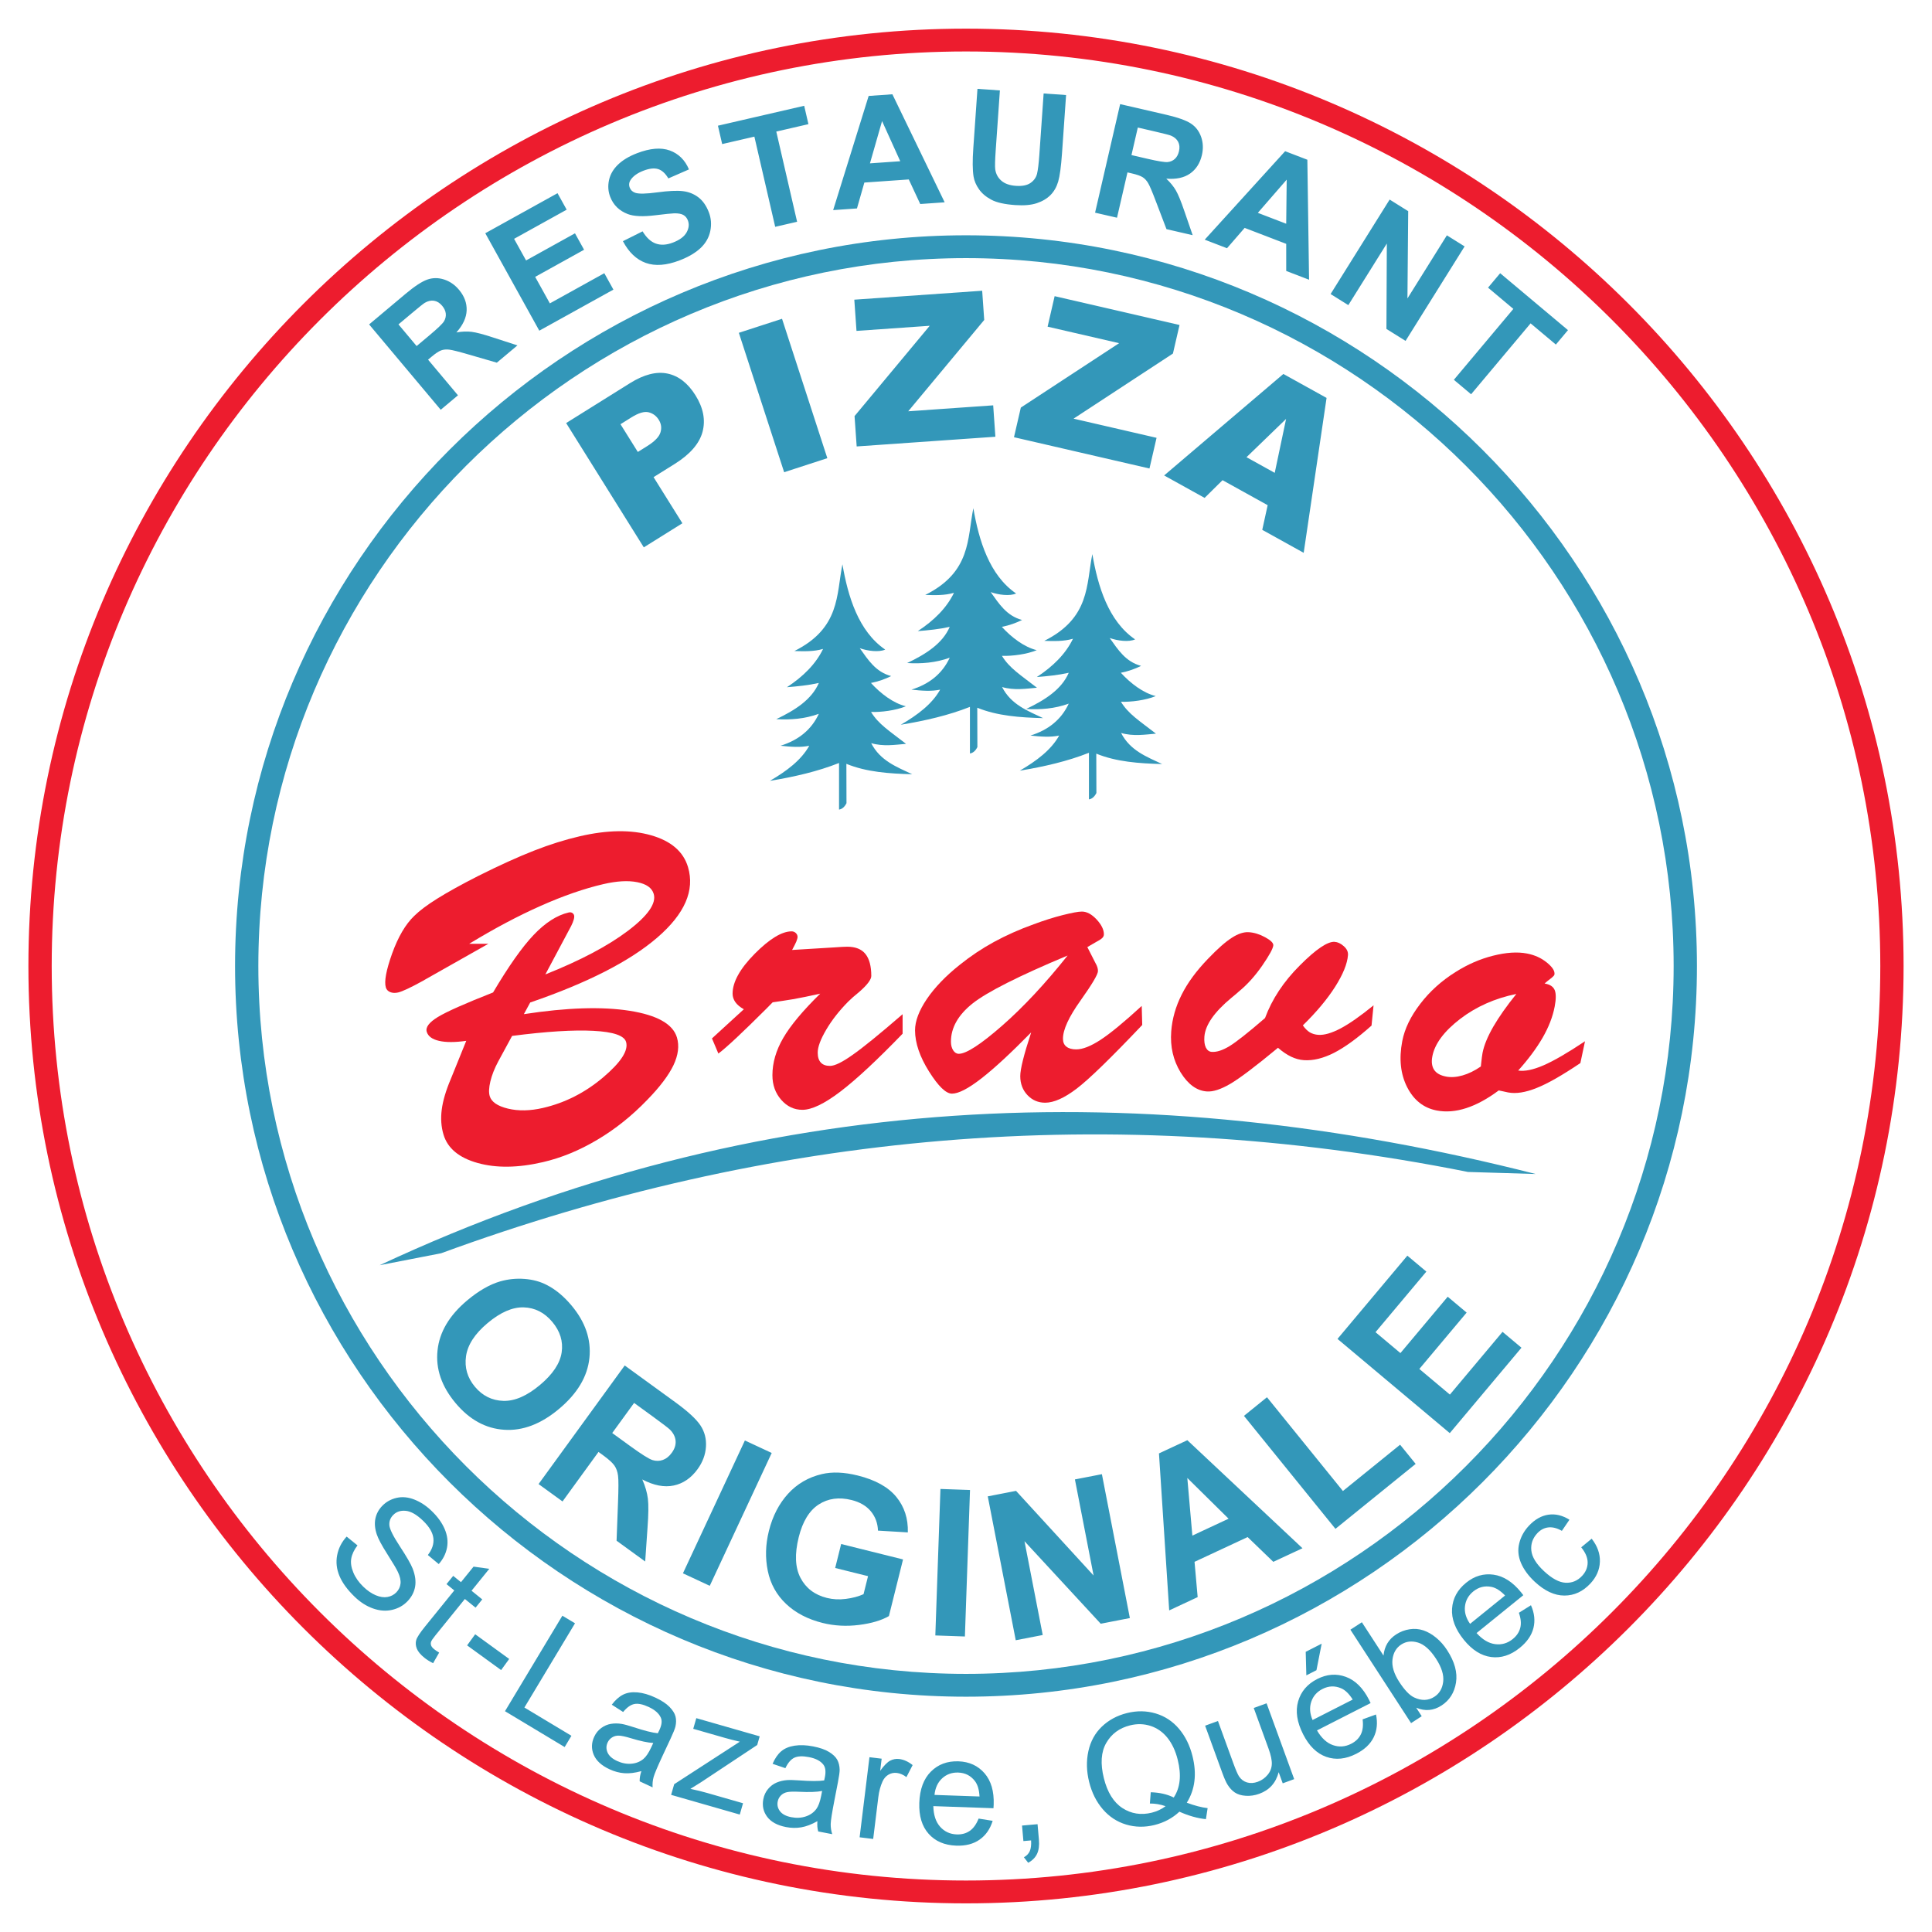 <?xml version="1.0" encoding="utf-8"?>
<!-- Generator: Adobe Illustrator 13.0.0, SVG Export Plug-In . SVG Version: 6.00 Build 14948)  -->
<!DOCTYPE svg PUBLIC "-//W3C//DTD SVG 1.0//EN" "http://www.w3.org/TR/2001/REC-SVG-20010904/DTD/svg10.dtd">
<svg version="1.0" id="Layer_1" xmlns="http://www.w3.org/2000/svg" xmlns:xlink="http://www.w3.org/1999/xlink" x="0px" y="0px"
	 width="192.756px" height="192.756px" viewBox="0 0 192.756 192.756" enable-background="new 0 0 192.756 192.756"
	 xml:space="preserve">
<g>
	<polygon fill-rule="evenodd" clip-rule="evenodd" fill="#FFFFFF" points="0,0 192.756,0 192.756,192.756 0,192.756 0,0 	"/>
	<path fill-rule="evenodd" clip-rule="evenodd" fill="#3397B9" d="M84.05,56.301c0.549,3.201,1.597,6.686,4.266,8.508
		c-0.633,0.287-1.753,0.139-2.535-0.138c0.832,1.17,1.593,2.373,3.131,2.781c-0.616,0.304-1.251,0.533-2.017,0.688
		c0.965,1.055,2.217,2.013,3.479,2.325c-0.991,0.416-2.479,0.602-3.47,0.567c0.743,1.222,1.825,1.886,3.493,3.181
		c-1.067,0.089-2.264,0.288-3.479-0.069c0.904,1.77,2.586,2.386,4.093,3.102c-2.292-0.059-4.574-0.22-6.568-1.039
		c0.003,1.309,0.007,2.619,0.011,3.928c-0.192,0.378-0.44,0.591-0.743,0.637c0-1.55,0-3.1,0-4.649
		c-2.133,0.845-4.47,1.384-6.9,1.783c1.686-0.979,3.135-2.078,3.928-3.503c-0.862,0.186-1.854,0.111-2.866,0
		c1.785-0.555,3.078-1.589,3.822-3.185c-1.416,0.511-2.831,0.614-4.246,0.531c1.899-0.901,3.537-1.964,4.246-3.609
		c-1.062,0.234-2.123,0.338-3.185,0.424c1.621-1.065,2.88-2.311,3.609-3.821c-0.955,0.279-1.911,0.236-2.866,0.212
		C83.837,62.659,83.435,59.354,84.05,56.301L84.05,56.301z"/>
	<path fill-rule="evenodd" clip-rule="evenodd" fill="#3397B9" d="M97.111,50.704c0.549,3.201,1.596,6.686,4.266,8.508
		c-0.634,0.287-1.754,0.139-2.535-0.138c0.831,1.17,1.593,2.372,3.13,2.781c-0.615,0.304-1.251,0.532-2.017,0.687
		c0.966,1.055,2.218,2.014,3.479,2.325c-0.99,0.416-2.479,0.602-3.469,0.567c0.742,1.222,1.824,1.885,3.492,3.181
		c-1.067,0.089-2.264,0.287-3.479-0.07c0.904,1.771,2.586,2.386,4.094,3.102c-2.292-0.058-4.574-0.22-6.569-1.038
		c0.004,1.309,0.008,2.618,0.011,3.928c-0.192,0.378-0.44,0.591-0.743,0.637c0-1.55,0-3.1,0-4.649
		c-2.133,0.845-4.47,1.384-6.9,1.783c1.686-0.979,3.135-2.078,3.928-3.503c-0.862,0.187-1.855,0.112-2.866,0
		c1.785-0.555,3.078-1.589,3.821-3.185c-1.415,0.512-2.83,0.614-4.246,0.531c1.899-0.9,3.538-1.964,4.246-3.609
		c-1.062,0.235-2.123,0.339-3.185,0.424c1.621-1.064,2.88-2.311,3.609-3.821c-0.956,0.279-1.911,0.236-2.866,0.212
		C96.898,57.062,96.495,53.757,97.111,50.704L97.111,50.704z"/>
	<path fill-rule="evenodd" clip-rule="evenodd" fill="#3397B9" d="M108.983,55.284c0.55,3.201,1.598,6.686,4.266,8.508
		c-0.633,0.287-1.753,0.139-2.534-0.138c0.831,1.17,1.593,2.372,3.131,2.781c-0.616,0.304-1.252,0.533-2.018,0.687
		c0.966,1.055,2.218,2.014,3.48,2.326c-0.991,0.416-2.479,0.602-3.471,0.567c0.743,1.222,1.825,1.885,3.493,3.181
		c-1.066,0.089-2.264,0.288-3.479-0.069c0.904,1.77,2.587,2.386,4.094,3.102c-2.292-0.059-4.574-0.22-6.569-1.039
		c0.004,1.309,0.008,2.618,0.012,3.927c-0.193,0.379-0.44,0.591-0.744,0.637c0-1.55,0-3.1,0-4.649
		c-2.132,0.845-4.469,1.384-6.899,1.784c1.686-0.98,3.135-2.078,3.928-3.503c-0.862,0.187-1.854,0.112-2.866,0
		c1.785-0.555,3.078-1.589,3.821-3.184c-1.415,0.511-2.83,0.614-4.245,0.531c1.898-0.901,3.537-1.965,4.245-3.609
		c-1.062,0.235-2.123,0.339-3.185,0.424c1.621-1.064,2.88-2.31,3.609-3.821c-0.955,0.279-1.91,0.236-2.866,0.212
		C108.771,61.641,108.368,58.337,108.983,55.284L108.983,55.284z"/>
	<path fill="#ED1C2E" d="M96.378,2.858c51.521,0,93.543,42.011,93.543,93.52s-42.021,93.521-93.543,93.521
		S2.834,147.887,2.834,96.378S44.856,2.858,96.378,2.858L96.378,2.858z M96.378,5.135c-50.242,0-91.219,40.988-91.219,91.243
		c0,50.255,40.978,91.242,91.219,91.242c50.241,0,91.219-40.987,91.219-91.242C187.597,46.124,146.619,5.135,96.378,5.135
		L96.378,5.135z"/>
	<path fill="#3397B9" d="M96.378,23.475c40.166,0,72.926,32.75,72.926,72.903s-32.76,72.902-72.926,72.902
		c-40.167,0-72.926-32.749-72.926-72.902S56.211,23.475,96.378,23.475L96.378,23.475z M96.378,25.753
		c-38.886,0-70.602,31.726-70.602,70.625c0,38.898,31.716,70.625,70.602,70.625s70.602-31.727,70.602-70.625
		C166.979,57.479,135.264,25.753,96.378,25.753L96.378,25.753z"/>
	<path fill-rule="evenodd" clip-rule="evenodd" fill="#3397B9" d="M46.61,129.742c1.141-0.957,2.242-1.591,3.302-1.9
		c0.786-0.224,1.587-0.306,2.412-0.244c0.823,0.06,1.565,0.26,2.224,0.601c0.882,0.45,1.703,1.131,2.468,2.043
		c1.385,1.65,1.983,3.399,1.79,5.251c-0.193,1.849-1.201,3.539-3.026,5.07c-1.808,1.517-3.634,2.212-5.48,2.085
		c-1.847-0.123-3.461-1.01-4.841-2.655c-1.398-1.666-2.001-3.417-1.807-5.253C43.84,132.903,44.829,131.237,46.61,129.742
		L46.61,129.742z M48.642,132.008c-1.268,1.063-1.984,2.165-2.146,3.298c-0.163,1.137,0.134,2.154,0.891,3.056
		c0.756,0.902,1.701,1.369,2.836,1.403c1.134,0.032,2.351-0.496,3.65-1.586c1.284-1.076,2.005-2.163,2.165-3.256
		c0.159-1.091-0.153-2.105-0.935-3.037c-0.783-0.933-1.732-1.416-2.85-1.449C51.135,130.402,49.931,130.926,48.642,132.008
		L48.642,132.008z M53.733,148.065l8.596-11.831l5.029,3.653c1.264,0.918,2.104,1.692,2.523,2.322
		c0.417,0.628,0.602,1.34,0.552,2.134c-0.052,0.793-0.328,1.538-0.837,2.238c-0.646,0.889-1.439,1.43-2.38,1.629
		c-0.943,0.199-1.989-0.002-3.136-0.605c0.299,0.675,0.483,1.316,0.559,1.921c0.074,0.606,0.062,1.573-0.037,2.909l-0.232,3.356
		l-2.855-2.074l0.144-3.829c0.054-1.365,0.057-2.25,0.003-2.654c-0.051-0.403-0.172-0.741-0.36-1.013
		c-0.189-0.273-0.558-0.61-1.104-1.008l-0.486-0.354l-3.589,4.94L53.733,148.065L53.733,148.065z M61.082,142.973l1.769,1.285
		c1.144,0.831,1.896,1.305,2.251,1.415c0.356,0.109,0.701,0.104,1.033-0.015c0.334-0.12,0.629-0.356,0.887-0.712
		c0.29-0.398,0.417-0.796,0.383-1.196c-0.035-0.398-0.222-0.771-0.564-1.117c-0.173-0.166-0.745-0.604-1.712-1.307l-1.865-1.355
		L61.082,142.973L61.082,142.973z M68.137,156.97l6.181-13.254l2.675,1.247l-6.18,13.254L68.137,156.97L68.137,156.97z
		 M83.326,156.438l0.596-2.392l6.174,1.539l-1.409,5.652c-0.744,0.43-1.742,0.727-2.989,0.884c-1.25,0.156-2.46,0.092-3.627-0.199
		c-1.484-0.37-2.699-1.004-3.646-1.901c-0.95-0.9-1.556-1.996-1.822-3.291c-0.266-1.298-0.23-2.626,0.11-3.988
		c0.369-1.478,1.006-2.713,1.912-3.708c0.905-0.993,2.032-1.649,3.376-1.964c1.029-0.243,2.22-0.196,3.575,0.142
		c1.762,0.438,3.045,1.151,3.852,2.137c0.804,0.984,1.187,2.164,1.147,3.539l-2.978-0.177c-0.027-0.747-0.267-1.391-0.716-1.932
		c-0.452-0.541-1.091-0.914-1.916-1.12c-1.254-0.312-2.346-0.163-3.286,0.447c-0.936,0.608-1.599,1.693-1.988,3.255
		c-0.42,1.685-0.361,3.042,0.178,4.07c0.539,1.026,1.415,1.692,2.629,1.995c0.599,0.149,1.23,0.184,1.891,0.098
		c0.664-0.084,1.252-0.24,1.767-0.47l0.449-1.799L83.326,156.438L83.326,156.438z M93.318,163.169l0.51-14.615l2.95,0.104
		l-0.51,14.615L93.318,163.169L93.318,163.169z M101.341,163.647l-2.791-14.355l2.82-0.548l7.738,8.445l-1.863-9.587l2.692-0.523
		l2.79,14.355L109.82,162l-7.607-8.235l1.819,9.36L101.341,163.647L101.341,163.647z M129.949,154.468l-2.911,1.357l-2.561-2.471
		l-5.298,2.47l0.312,3.52l-2.84,1.325l-1.02-15.661l2.831-1.319L129.949,154.468L129.949,154.468z M122.577,151.521l-4.119-4.065
		l0.504,5.751L122.577,151.521L122.577,151.521z M133.238,152.533l-9.128-11.271l2.297-1.859l7.576,9.356l5.705-4.62l1.552,1.915
		L133.238,152.533L133.238,152.533z M144.645,142.983l-11.202-9.4l6.969-8.306l1.896,1.59l-5.072,6.045l2.485,2.085l4.718-5.624
		l1.888,1.584l-4.719,5.623l3.048,2.558l5.253-6.26l1.888,1.584L144.645,142.983L144.645,142.983z"/>
	<path fill-rule="evenodd" clip-rule="evenodd" fill="#3397B9" d="M56.484,42.209l6.371-3.981c1.386-0.866,2.633-1.185,3.735-0.958
		c1.104,0.229,2.037,0.952,2.798,2.169c0.782,1.252,1.017,2.466,0.705,3.643c-0.314,1.175-1.241,2.245-2.787,3.211l-2.099,1.311
		l2.875,4.602l-3.849,2.404L56.484,42.209L56.484,42.209z M63.636,45.092l0.939-0.587c0.739-0.462,1.179-0.914,1.317-1.358
		c0.139-0.443,0.083-0.865-0.168-1.266c-0.243-0.39-0.579-0.638-1.008-0.747c-0.43-0.107-1.001,0.06-1.718,0.508l-1.092,0.682
		L63.636,45.092L63.636,45.092z M73.715,33.205l4.308-1.4l4.52,13.908l-4.309,1.4L73.715,33.205L73.715,33.205z M85.235,29.899
		l12.757-0.892l0.204,2.916l-7.583,9.111l8.478-0.593l0.219,3.133l-13.839,0.968l-0.212-3.027l7.5-9.012l-7.306,0.511L85.235,29.899
		L85.235,29.899z M105.221,29.549l12.461,2.876l-0.658,2.849l-9.914,6.496l8.28,1.912l-0.707,3.061l-13.518-3.121l0.683-2.956
		l9.807-6.426l-7.136-1.647L105.221,29.549L105.221,29.549z M126.475,50.403l-4.501-2.495l-1.79,1.767l-4.038-2.239l11.896-10.126
		l4.31,2.39l-2.283,15.455l-4.134-2.292L126.475,50.403L126.475,50.403z M127.18,47.176l1.134-5.38l-3.95,3.819L127.18,47.176
		L127.18,47.176z"/>
	<path fill-rule="evenodd" clip-rule="evenodd" fill="#3397B9" d="M118.407,179.856c0.774,0.292,1.469,0.471,2.079,0.542
		l-0.172,1.099c-0.842-0.085-1.726-0.335-2.646-0.745c-0.688,0.644-1.514,1.087-2.48,1.328c-0.977,0.243-1.919,0.228-2.832-0.043
		c-0.911-0.274-1.688-0.782-2.331-1.529c-0.642-0.746-1.096-1.655-1.361-2.722c-0.266-1.064-0.291-2.088-0.077-3.069
		c0.215-0.979,0.661-1.797,1.346-2.453c0.683-0.653,1.518-1.104,2.501-1.35c0.997-0.249,1.953-0.235,2.872,0.039
		c0.916,0.273,1.691,0.784,2.323,1.53c0.631,0.747,1.079,1.654,1.346,2.724c0.221,0.887,0.287,1.718,0.192,2.494
		C119.074,178.476,118.82,179.194,118.407,179.856L118.407,179.856z M114.811,178.813c0.881,0.026,1.646,0.2,2.294,0.524
		c0.647-0.976,0.78-2.229,0.397-3.764c-0.218-0.874-0.556-1.601-1.015-2.18c-0.459-0.576-1.02-0.975-1.68-1.194
		c-0.662-0.217-1.348-0.237-2.062-0.06c-1.062,0.265-1.854,0.85-2.373,1.752c-0.522,0.903-0.6,2.077-0.238,3.526
		c0.349,1.401,0.964,2.392,1.844,2.97c0.883,0.575,1.863,0.73,2.94,0.462c0.512-0.128,0.968-0.343,1.372-0.646
		c-0.52-0.181-1.043-0.269-1.567-0.266L114.811,178.813L114.811,178.813z M127.977,177.923l-0.404-1.112
		c-0.279,1.071-0.925,1.788-1.937,2.156c-0.445,0.162-0.895,0.229-1.343,0.2c-0.449-0.029-0.814-0.143-1.096-0.331
		c-0.284-0.191-0.53-0.46-0.742-0.807c-0.143-0.234-0.315-0.624-0.514-1.171l-1.706-4.686l1.281-0.467l1.526,4.194
		c0.245,0.672,0.436,1.112,0.571,1.326c0.206,0.309,0.472,0.509,0.803,0.609c0.333,0.097,0.69,0.073,1.074-0.066
		c0.385-0.14,0.709-0.368,0.976-0.688c0.267-0.319,0.406-0.677,0.422-1.064c0.018-0.393-0.092-0.911-0.326-1.556l-1.476-4.054
		l1.281-0.467l2.753,7.565L127.977,177.923L127.977,177.923z M135.948,171.54l1.336-0.485c0.176,0.837,0.1,1.593-0.229,2.271
		c-0.332,0.677-0.913,1.229-1.745,1.652c-1.049,0.535-2.046,0.636-2.988,0.304c-0.944-0.332-1.714-1.082-2.308-2.249
		c-0.616-1.208-0.781-2.303-0.501-3.285c0.283-0.983,0.918-1.729,1.909-2.233c0.959-0.488,1.909-0.561,2.849-0.217
		c0.941,0.343,1.715,1.107,2.317,2.29c0.037,0.073,0.09,0.184,0.158,0.328l-5.349,2.727c0.445,0.766,0.977,1.256,1.591,1.469
		c0.615,0.215,1.22,0.172,1.819-0.134c0.444-0.227,0.765-0.538,0.962-0.935C135.967,172.649,136.025,172.148,135.948,171.54
		L135.948,171.54z M130.955,171.607l4.005-2.041c-0.359-0.574-0.746-0.95-1.149-1.122c-0.626-0.271-1.248-0.25-1.864,0.064
		c-0.558,0.284-0.933,0.711-1.123,1.278C130.633,170.354,130.679,170.962,130.955,171.607L130.955,171.607z M130.334,167.151
		l-0.063-2.349l1.593-0.812l-0.521,2.647L130.334,167.151L130.334,167.151z M141.845,171.227l-1.061,0.689l-6.054-9.321l1.144-0.743
		l2.159,3.325c0.091-0.92,0.51-1.624,1.259-2.11c0.417-0.271,0.865-0.44,1.344-0.515c0.48-0.074,0.938-0.035,1.375,0.11
		c0.436,0.149,0.861,0.391,1.274,0.732c0.415,0.34,0.779,0.754,1.095,1.24c0.753,1.159,1.047,2.238,0.885,3.242
		c-0.161,1.003-0.645,1.764-1.445,2.284c-0.797,0.517-1.637,0.591-2.523,0.219L141.845,171.227L141.845,171.227z M139.606,167.809
		c0.526,0.81,1.016,1.321,1.47,1.539c0.743,0.356,1.423,0.335,2.037-0.064c0.502-0.325,0.793-0.823,0.874-1.496
		c0.082-0.671-0.155-1.436-0.715-2.298c-0.572-0.881-1.171-1.418-1.792-1.609c-0.622-0.192-1.182-0.128-1.677,0.193
		c-0.501,0.326-0.792,0.823-0.875,1.494C138.847,166.238,139.073,166.985,139.606,167.809L139.606,167.809z M151.539,160.908
		l1.205-0.753c0.347,0.781,0.429,1.537,0.249,2.269c-0.184,0.732-0.638,1.393-1.363,1.98c-0.915,0.741-1.869,1.047-2.86,0.918
		c-0.993-0.129-1.9-0.702-2.725-1.721c-0.853-1.054-1.242-2.09-1.173-3.109c0.072-1.021,0.538-1.881,1.403-2.581
		c0.837-0.678,1.751-0.945,2.741-0.805c0.992,0.14,1.907,0.727,2.742,1.759c0.053,0.063,0.127,0.16,0.224,0.288l-4.665,3.778
		c0.595,0.657,1.217,1.026,1.861,1.106c0.646,0.082,1.229-0.086,1.752-0.51c0.388-0.314,0.637-0.686,0.746-1.113
		C151.788,161.988,151.741,161.487,151.539,160.908L151.539,160.908z M146.669,162.012l3.493-2.829
		c-0.471-0.487-0.927-0.774-1.358-0.858c-0.668-0.135-1.272,0.016-1.81,0.45c-0.486,0.395-0.765,0.889-0.833,1.483
		S146.264,161.438,146.669,162.012L146.669,162.012z M157.758,154.376l1.043-0.86c0.576,0.736,0.851,1.505,0.82,2.305
		c-0.029,0.797-0.345,1.519-0.944,2.162c-0.75,0.805-1.619,1.208-2.6,1.206c-0.984-0.001-1.969-0.459-2.953-1.376
		c-0.636-0.594-1.093-1.218-1.374-1.873c-0.279-0.657-0.339-1.311-0.175-1.964c0.162-0.652,0.48-1.232,0.952-1.738
		c0.597-0.64,1.248-1.012,1.949-1.115c0.703-0.105,1.404,0.061,2.108,0.501l-0.756,1.11c-0.482-0.276-0.931-0.391-1.351-0.343
		c-0.417,0.049-0.782,0.24-1.093,0.573c-0.47,0.503-0.671,1.079-0.603,1.73c0.066,0.649,0.489,1.339,1.269,2.065
		c0.792,0.737,1.509,1.123,2.152,1.153c0.641,0.031,1.188-0.197,1.645-0.686c0.365-0.392,0.547-0.83,0.553-1.317
		C158.405,155.423,158.192,154.912,157.758,154.376L157.758,154.376z"/>
	<path fill-rule="evenodd" clip-rule="evenodd" fill="#3397B9" d="M34.584,153.306l1.082,0.878c-0.338,0.444-0.545,0.879-0.62,1.303
		c-0.075,0.422-0.008,0.889,0.204,1.398c0.21,0.508,0.543,0.982,0.998,1.422c0.403,0.39,0.817,0.674,1.242,0.852
		c0.426,0.179,0.814,0.235,1.166,0.173c0.353-0.063,0.651-0.219,0.889-0.465c0.241-0.25,0.379-0.541,0.415-0.868
		c0.037-0.329-0.052-0.717-0.263-1.166c-0.134-0.292-0.484-0.88-1.047-1.767c-0.564-0.886-0.917-1.548-1.062-1.988
		c-0.189-0.568-0.234-1.093-0.135-1.569s0.326-0.899,0.681-1.266c0.39-0.404,0.868-0.671,1.437-0.801
		c0.567-0.13,1.16-0.073,1.774,0.171c0.616,0.242,1.191,0.624,1.73,1.145c0.592,0.571,1.024,1.172,1.292,1.8
		c0.268,0.628,0.344,1.245,0.232,1.851c-0.116,0.605-0.391,1.153-0.826,1.64l-1.086-0.903c0.432-0.56,0.616-1.119,0.551-1.681
		s-0.406-1.139-1.02-1.732c-0.639-0.617-1.219-0.95-1.739-0.998c-0.52-0.049-0.937,0.093-1.256,0.423
		c-0.278,0.288-0.403,0.624-0.375,1.01c0.024,0.382,0.373,1.085,1.045,2.11c0.672,1.024,1.098,1.764,1.277,2.218
		c0.259,0.665,0.339,1.269,0.245,1.812c-0.096,0.544-0.353,1.029-0.767,1.458c-0.41,0.425-0.92,0.71-1.526,0.85
		c-0.607,0.143-1.239,0.096-1.898-0.136c-0.659-0.231-1.272-0.622-1.843-1.173c-0.724-0.698-1.228-1.391-1.513-2.073
		c-0.285-0.684-0.363-1.371-0.231-2.063C33.768,154.476,34.084,153.855,34.584,153.306L34.584,153.306z M43.815,164.88l-0.606,1.06
		c-0.35-0.178-0.643-0.362-0.877-0.553c-0.385-0.312-0.633-0.615-0.748-0.908c-0.114-0.295-0.134-0.575-0.059-0.844
		c0.074-0.268,0.369-0.721,0.884-1.357l2.916-3.601l-0.776-0.629l0.667-0.823l0.776,0.629l1.255-1.551l1.57,0.218l-1.771,2.187
		l1.068,0.865l-0.666,0.823l-1.068-0.864l-2.963,3.659c-0.246,0.303-0.383,0.513-0.416,0.63c-0.033,0.115-0.028,0.235,0.015,0.354
		c0.043,0.119,0.144,0.241,0.301,0.368C43.434,164.639,43.6,164.751,43.815,164.88L43.815,164.88z M46.604,164.16l0.806-1.11
		l3.392,2.465l-0.806,1.109L46.604,164.16L46.604,164.16z M50.383,170.727l5.725-9.528l1.261,0.758l-5.049,8.403l4.692,2.819
		l-0.676,1.125L50.383,170.727L50.383,170.727z M63.991,176.705c-0.639,0.178-1.208,0.246-1.708,0.209
		c-0.497-0.037-0.99-0.169-1.475-0.396c-0.803-0.373-1.326-0.857-1.575-1.449c-0.248-0.593-0.23-1.192,0.055-1.803
		c0.167-0.357,0.399-0.645,0.701-0.864c0.299-0.22,0.624-0.357,0.971-0.414c0.347-0.056,0.706-0.053,1.079,0.01
		c0.273,0.048,0.668,0.157,1.187,0.326c1.054,0.349,1.856,0.549,2.404,0.604c0.083-0.168,0.136-0.272,0.157-0.319
		c0.236-0.505,0.283-0.914,0.146-1.229c-0.185-0.427-0.59-0.784-1.212-1.075c-0.582-0.271-1.059-0.369-1.432-0.295
		c-0.372,0.075-0.745,0.34-1.119,0.796l-1.133-0.729c0.352-0.466,0.729-0.8,1.128-1.002c0.4-0.2,0.878-0.275,1.436-0.225
		c0.556,0.051,1.147,0.222,1.774,0.515c0.623,0.29,1.096,0.599,1.418,0.929c0.32,0.327,0.521,0.646,0.601,0.952
		c0.079,0.309,0.077,0.648-0.008,1.022c-0.058,0.23-0.213,0.62-0.47,1.169l-0.77,1.649c-0.536,1.148-0.849,1.889-0.938,2.218
		s-0.122,0.669-0.097,1.021l-1.292-0.602C63.811,177.405,63.867,177.067,63.991,176.705L63.991,176.705z M65.177,173.896
		c-0.534-0.026-1.281-0.184-2.24-0.475c-0.542-0.165-0.939-0.249-1.193-0.257c-0.254-0.007-0.478,0.052-0.675,0.177
		c-0.196,0.122-0.345,0.29-0.446,0.507c-0.153,0.328-0.156,0.661-0.009,0.998c0.147,0.336,0.461,0.617,0.942,0.842
		c0.477,0.222,0.949,0.315,1.417,0.279c0.468-0.034,0.874-0.192,1.217-0.474c0.262-0.218,0.521-0.599,0.775-1.144L65.177,173.896
		L65.177,173.896z M66.958,179.074l0.305-1.063l6.549-4.243c-0.568-0.131-1.065-0.258-1.493-0.38l-3.154-0.904l0.305-1.063
		l6.325,1.813l-0.249,0.865l-5.599,3.711l-1.067,0.665c0.603,0.124,1.159,0.262,1.673,0.409l3.579,1.026l-0.324,1.129
		L66.958,179.074L66.958,179.074z M81.552,181.697c-0.577,0.326-1.113,0.531-1.606,0.615c-0.491,0.085-1.001,0.076-1.527-0.026
		c-0.869-0.169-1.494-0.512-1.879-1.025c-0.384-0.516-0.511-1.102-0.383-1.763c0.075-0.387,0.231-0.723,0.471-1.008
		c0.238-0.286,0.518-0.498,0.842-0.638c0.323-0.137,0.671-0.221,1.049-0.25c0.277-0.02,0.686-0.009,1.23,0.029
		c1.107,0.083,1.933,0.083,2.479,0.003c0.04-0.182,0.066-0.298,0.075-0.347c0.106-0.547,0.054-0.957-0.156-1.229
		c-0.282-0.369-0.762-0.619-1.436-0.75c-0.63-0.123-1.117-0.103-1.461,0.06c-0.342,0.163-0.64,0.511-0.892,1.043l-1.276-0.434
		c0.229-0.537,0.513-0.952,0.853-1.244s0.785-0.48,1.338-0.566c0.552-0.085,1.167-0.062,1.846,0.07
		c0.675,0.131,1.208,0.315,1.601,0.558c0.39,0.24,0.662,0.501,0.813,0.779c0.151,0.28,0.231,0.61,0.24,0.994
		c0,0.236-0.058,0.653-0.173,1.247l-0.347,1.787c-0.242,1.244-0.367,2.038-0.374,2.379c-0.006,0.341,0.044,0.68,0.153,1.015
		l-1.399-0.271C81.546,182.42,81.521,182.079,81.552,181.697L81.552,181.697z M82.023,178.685c-0.524,0.104-1.287,0.132-2.288,0.081
		c-0.566-0.028-0.972-0.015-1.22,0.04s-0.452,0.166-0.612,0.334c-0.161,0.166-0.265,0.365-0.311,0.6
		c-0.069,0.356,0.008,0.68,0.232,0.971c0.224,0.291,0.597,0.488,1.118,0.589c0.516,0.101,0.997,0.077,1.443-0.071
		c0.446-0.147,0.801-0.397,1.066-0.754c0.201-0.275,0.36-0.707,0.476-1.297L82.023,178.685L82.023,178.685z M85.764,183.307
		l0.981-7.991l1.218,0.149l-0.149,1.21c0.382-0.528,0.714-0.866,1.001-1.016c0.284-0.146,0.586-0.201,0.902-0.162
		c0.457,0.056,0.903,0.258,1.337,0.605l-0.62,1.201c-0.307-0.237-0.625-0.376-0.957-0.417c-0.296-0.036-0.573,0.021-0.83,0.17
		c-0.259,0.148-0.457,0.376-0.596,0.68c-0.209,0.463-0.349,0.98-0.419,1.552l-0.514,4.185L85.764,183.307L85.764,183.307z
		 M97.636,181.44l1.403,0.225c-0.251,0.814-0.685,1.44-1.302,1.873c-0.618,0.435-1.394,0.635-2.327,0.603
		c-1.177-0.041-2.098-0.437-2.763-1.187c-0.664-0.747-0.973-1.777-0.928-3.085c0.048-1.354,0.433-2.393,1.156-3.115
		c0.722-0.723,1.641-1.065,2.751-1.026c1.076,0.037,1.942,0.435,2.6,1.189c0.655,0.757,0.96,1.8,0.914,3.128
		c-0.003,0.081-0.009,0.201-0.021,0.362l-6-0.209c0.02,0.886,0.245,1.571,0.678,2.057c0.434,0.486,0.986,0.741,1.657,0.765
		c0.5,0.018,0.932-0.1,1.296-0.351C97.114,182.419,97.407,182.01,97.636,181.44L97.636,181.44z M93.235,179.079l4.492,0.157
		c-0.036-0.679-0.191-1.191-0.462-1.541c-0.416-0.541-0.97-0.822-1.662-0.846c-0.626-0.022-1.159,0.169-1.601,0.572
		C93.561,177.826,93.305,178.379,93.235,179.079L93.235,179.079z M102.105,183.684l-0.136-1.548l1.548-0.136l0.136,1.549
		c0.05,0.568-0.011,1.037-0.183,1.405c-0.171,0.367-0.466,0.666-0.888,0.896l-0.428-0.549c0.276-0.15,0.471-0.355,0.585-0.61
		c0.116-0.256,0.16-0.614,0.134-1.073L102.105,183.684L102.105,183.684z"/>
	<path fill-rule="evenodd" clip-rule="evenodd" fill="#3397B9" d="M43.971,40.883l-7.145-8.515l3.619-3.037
		c0.91-0.764,1.635-1.24,2.177-1.434c0.541-0.192,1.099-0.198,1.675-0.015c0.575,0.184,1.074,0.525,1.497,1.029
		c0.537,0.639,0.79,1.324,0.764,2.055c-0.027,0.731-0.368,1.466-1.023,2.201c0.553-0.096,1.06-0.114,1.519-0.059
		c0.461,0.057,1.172,0.243,2.139,0.562l2.433,0.789l-2.055,1.725l-2.797-0.81c-0.997-0.291-1.649-0.456-1.957-0.491
		c-0.307-0.037-0.578-0.009-0.813,0.079c-0.237,0.089-0.553,0.299-0.946,0.629l-0.349,0.293l2.983,3.555L43.971,40.883
		L43.971,40.883z M41.567,34.526l1.272-1.068c0.824-0.691,1.311-1.158,1.458-1.4c0.146-0.242,0.206-0.498,0.18-0.764
		c-0.027-0.269-0.148-0.53-0.362-0.786c-0.241-0.287-0.51-0.453-0.812-0.502c-0.301-0.047-0.609,0.022-0.928,0.211
		c-0.155,0.097-0.583,0.438-1.278,1.022l-1.342,1.126L41.567,34.526L41.567,34.526z M53.806,32.992l-5.389-9.722l7.208-3.995
		l0.912,1.645l-5.246,2.908l1.195,2.156l4.88-2.705l0.908,1.638l-4.88,2.706l1.466,2.645l5.432-3.011l0.908,1.638L53.806,32.992
		L53.806,32.992z M62.149,24.062l1.962-0.981c0.386,0.638,0.827,1.044,1.325,1.221c0.498,0.177,1.068,0.144,1.704-0.101
		c0.674-0.259,1.128-0.597,1.361-1.014c0.233-0.417,0.275-0.816,0.128-1.199c-0.094-0.245-0.247-0.427-0.456-0.544
		c-0.211-0.116-0.519-0.17-0.926-0.159c-0.28,0.009-0.896,0.073-1.852,0.191c-1.23,0.154-2.15,0.114-2.759-0.118
		c-0.855-0.327-1.441-0.9-1.757-1.723c-0.203-0.527-0.242-1.08-0.12-1.655c0.124-0.576,0.421-1.09,0.892-1.548
		c0.471-0.457,1.106-0.838,1.904-1.145c1.303-0.5,2.392-0.592,3.269-0.274c0.877,0.32,1.516,0.949,1.914,1.889L66.681,17.8
		c-0.293-0.499-0.635-0.809-1.018-0.93c-0.385-0.12-0.871-0.066-1.462,0.16c-0.608,0.234-1.037,0.542-1.285,0.924
		c-0.16,0.244-0.188,0.502-0.085,0.771c0.095,0.247,0.278,0.417,0.552,0.512c0.35,0.12,1.08,0.105,2.192-0.045
		c1.111-0.15,1.96-0.191,2.548-0.122c0.588,0.069,1.104,0.275,1.552,0.614c0.446,0.34,0.795,0.838,1.047,1.494
		c0.228,0.594,0.277,1.214,0.146,1.86c-0.131,0.645-0.451,1.21-0.958,1.696c-0.507,0.483-1.21,0.899-2.112,1.246
		c-1.312,0.503-2.437,0.585-3.372,0.25C63.49,25.893,62.732,25.169,62.149,24.062L62.149,24.062z M77.341,22.63l-2.077-8.998
		l-3.213,0.742l-0.423-1.833l8.606-1.987l0.423,1.833l-3.207,0.74l2.077,8.999L77.341,22.63L77.341,22.63z M94.249,20.185
		l-2.436,0.17l-1.144-2.451l-4.432,0.31l-0.738,2.583l-2.375,0.166l3.542-11.39l2.368-0.166L94.249,20.185L94.249,20.185z
		 M89.819,16.086l-1.815-4.007l-1.209,4.219L89.819,16.086L89.819,16.086z M97.522,8.865l2.238,0.157l-0.42,6.006
		c-0.066,0.952-0.081,1.572-0.046,1.858c0.064,0.46,0.268,0.842,0.608,1.14c0.341,0.3,0.825,0.472,1.45,0.516
		c0.636,0.044,1.123-0.052,1.464-0.289c0.34-0.237,0.558-0.543,0.65-0.916c0.09-0.374,0.167-0.999,0.229-1.877l0.429-6.134
		l2.24,0.156l-0.407,5.825c-0.094,1.332-0.222,2.267-0.38,2.808c-0.16,0.541-0.415,0.99-0.767,1.345
		c-0.352,0.354-0.807,0.626-1.368,0.812c-0.561,0.187-1.278,0.249-2.156,0.188c-1.059-0.074-1.854-0.252-2.383-0.537
		c-0.53-0.282-0.94-0.629-1.229-1.043c-0.291-0.414-0.471-0.836-0.542-1.273c-0.103-0.646-0.111-1.587-0.024-2.829L97.522,8.865
		L97.522,8.865z M109.256,21.219l2.501-10.831l4.604,1.062c1.157,0.268,1.974,0.56,2.455,0.875c0.479,0.316,0.818,0.759,1.02,1.33
		c0.199,0.569,0.227,1.174,0.079,1.814c-0.188,0.813-0.583,1.427-1.182,1.847c-0.601,0.419-1.393,0.589-2.374,0.508
		c0.409,0.383,0.729,0.778,0.961,1.178c0.232,0.402,0.511,1.083,0.839,2.046l0.834,2.417l-2.613-0.603l-1.037-2.721
		c-0.368-0.971-0.629-1.591-0.786-1.859c-0.155-0.267-0.341-0.467-0.553-0.602c-0.214-0.135-0.57-0.261-1.072-0.377l-0.444-0.103
		l-1.044,4.522L109.256,21.219L109.256,21.219z M112.886,15.473l1.618,0.374c1.049,0.242,1.715,0.35,1.996,0.321
		c0.281-0.029,0.521-0.135,0.718-0.316c0.198-0.183,0.335-0.437,0.409-0.762c0.085-0.365,0.056-0.68-0.087-0.95
		c-0.144-0.268-0.385-0.474-0.728-0.614c-0.17-0.065-0.7-0.201-1.585-0.406l-1.707-0.395L112.886,15.473L112.886,15.473z
		 M130.606,27.909l-2.279-0.875l-0.001-2.705l-4.147-1.592l-1.76,2.029l-2.224-0.854l8.023-8.826l2.217,0.851L130.606,27.909
		L130.606,27.909z M128.325,22.322l0.049-4.399l-2.879,3.313L128.325,22.322L128.325,22.322z M132.754,29.337l5.891-9.426
		l1.851,1.157l-0.075,8.707l3.934-6.296l1.769,1.105l-5.891,9.426l-1.909-1.193l0.04-8.521l-3.841,6.146L132.754,29.337
		L132.754,29.337z M145.052,37.893l5.936-7.074l-2.525-2.12l1.209-1.44l6.766,5.678l-1.209,1.441l-2.521-2.116l-5.936,7.074
		L145.052,37.893L145.052,37.893z"/>
	<path fill-rule="evenodd" clip-rule="evenodd" fill="#3397B9" d="M37.875,126.231c2.046-0.398,4.092-0.797,6.138-1.194
		c32.605-11.965,66.655-15.266,102.447-8.111c2.253,0.068,4.506,0.137,6.759,0.205C114.271,107.219,75.758,108.526,37.875,126.231
		L37.875,126.231z"/>
	<path fill-rule="evenodd" clip-rule="evenodd" fill="#ED1C2E" d="M52.267,101.182c4.28-0.657,7.795-0.769,10.546-0.336
		c2.75,0.433,4.325,1.322,4.725,2.662c0.25,0.834,0.131,1.755-0.345,2.768c-0.484,1.01-1.355,2.164-2.614,3.456
		c-1.537,1.595-3.196,2.926-4.986,3.983c-1.782,1.062-3.592,1.807-5.435,2.233c-2.48,0.575-4.652,0.603-6.508,0.082
		c-1.855-0.517-2.992-1.464-3.402-2.834c-0.231-0.774-0.289-1.604-0.176-2.479c0.111-0.88,0.409-1.896,0.899-3.053l1.547-3.819
		c-1.125,0.158-2.027,0.162-2.713,0.002c-0.685-0.155-1.095-0.46-1.229-0.905c-0.134-0.45,0.234-0.94,1.107-1.473
		s2.71-1.348,5.512-2.452c1.542-2.606,2.89-4.524,4.049-5.74c1.164-1.222,2.323-1.966,3.494-2.238
		c0.132-0.031,0.246-0.019,0.342,0.034c0.097,0.059,0.163,0.136,0.194,0.241c0.032,0.106,0.02,0.25-0.031,0.43
		c-0.05,0.184-0.134,0.393-0.253,0.632l-2.58,4.843c3.484-1.387,6.231-2.835,8.235-4.348c1.998-1.512,2.857-2.745,2.575-3.69
		c-0.178-0.597-0.724-0.984-1.644-1.165c-0.915-0.183-2.042-0.116-3.369,0.191c-1.913,0.443-3.999,1.165-6.259,2.17
		c-2.255,0.999-4.634,2.264-7.139,3.786l1.916-0.001l-6.214,3.512l-0.309,0.18c-1.233,0.681-2.063,1.067-2.482,1.165
		c-0.299,0.069-0.562,0.055-0.792-0.038c-0.225-0.095-0.369-0.25-0.432-0.458c-0.178-0.597,0.032-1.721,0.626-3.389
		c0.602-1.664,1.333-2.915,2.201-3.749c0.521-0.516,1.282-1.092,2.302-1.729c1.019-0.636,2.382-1.396,4.104-2.271
		c2.099-1.049,3.948-1.889,5.536-2.511c1.589-0.623,3.116-1.101,4.58-1.44c2.75-0.638,5.124-0.669,7.117-0.098
		c1.994,0.57,3.219,1.627,3.68,3.17c0.697,2.331-0.327,4.677-3.066,7.037c-2.739,2.36-6.963,4.518-12.677,6.476L52.267,101.182
		L52.267,101.182z M51.092,103.353l-1.39,2.561c-0.37,0.691-0.627,1.351-0.778,1.976c-0.149,0.63-0.17,1.115-0.063,1.475
		c0.173,0.576,0.782,0.992,1.821,1.243c1.044,0.25,2.205,0.229,3.491-0.069c2.199-0.509,4.192-1.523,5.987-3.036
		c1.789-1.513,2.558-2.697,2.303-3.552c-0.189-0.633-1.275-1.002-3.253-1.105C57.227,102.741,54.521,102.908,51.092,103.353
		L51.092,103.353z"/>
	<path fill-rule="evenodd" clip-rule="evenodd" fill="#ED1C2E" d="M102.876,103.005c-2.009,2.047-3.66,3.576-4.962,4.589
		c-1.302,1.013-2.277,1.517-2.934,1.519c-0.603,0.001-1.36-0.733-2.287-2.204c-0.927-1.472-1.396-2.848-1.399-4.107
		c-0.002-0.921,0.392-1.968,1.174-3.127c0.79-1.159,1.886-2.304,3.302-3.427c1.058-0.85,2.185-1.605,3.389-2.264
		c1.211-0.659,2.529-1.252,3.978-1.771c1.014-0.378,1.974-0.683,2.889-0.914c0.923-0.231,1.556-0.351,1.914-0.351
		c0.488-0.001,0.977,0.262,1.467,0.784c0.481,0.522,0.728,1.015,0.729,1.479c0.001,0.14-0.053,0.265-0.167,0.376
		s-0.327,0.251-0.655,0.422l-0.83,0.481l0.79,1.553c0.107,0.184,0.177,0.345,0.215,0.471c0.039,0.133,0.055,0.25,0.055,0.368
		c0.001,0.331-0.584,1.313-1.747,2.952c-1.162,1.631-1.747,2.899-1.744,3.806c0.001,0.347,0.116,0.611,0.346,0.787
		c0.236,0.184,0.558,0.271,0.977,0.271c0.642-0.002,1.441-0.313,2.408-0.942c0.968-0.629,2.346-1.76,4.126-3.393l0.051,1.9
		c-3.134,3.302-5.317,5.422-6.544,6.354c-1.226,0.932-2.27,1.398-3.131,1.401c-0.702,0.001-1.29-0.247-1.772-0.754
		c-0.475-0.5-0.72-1.133-0.722-1.892c-0.002-0.692,0.353-2.123,1.063-4.283L102.876,103.005L102.876,103.005z M106.517,95.333
		c-4.877,2.04-8.039,3.639-9.485,4.785c-1.439,1.146-2.16,2.422-2.156,3.814c0,0.347,0.078,0.634,0.223,0.861
		c0.153,0.229,0.336,0.346,0.565,0.345c0.74-0.001,2.18-0.934,4.318-2.803C102.113,100.466,104.289,98.132,106.517,95.333
		L106.517,95.333z"/>
	<path fill-rule="evenodd" clip-rule="evenodd" fill="#ED1C2E" d="M127.506,104.537c-2.244,1.859-3.84,3.06-4.771,3.604
		s-1.707,0.795-2.318,0.754c-1.011-0.067-1.885-0.702-2.629-1.903c-0.735-1.209-1.05-2.566-0.935-4.088
		c0.095-1.249,0.44-2.475,1.042-3.668c0.596-1.193,1.474-2.383,2.627-3.577c0.95-0.993,1.743-1.693,2.373-2.094
		c0.63-0.409,1.195-0.593,1.704-0.559c0.533,0.036,1.08,0.205,1.632,0.508c0.553,0.302,0.823,0.572,0.806,0.8
		c-0.023,0.316-0.39,0.986-1.098,2.017c-0.708,1.023-1.482,1.888-2.322,2.578c-0.162,0.151-0.414,0.363-0.758,0.644
		c-1.707,1.415-2.608,2.707-2.697,3.875c-0.034,0.456,0.017,0.821,0.146,1.088c0.137,0.268,0.331,0.414,0.59,0.431
		c0.493,0.033,1.075-0.157,1.752-0.562c0.677-0.413,1.866-1.345,3.562-2.813c0.694-1.881,1.851-3.636,3.47-5.249
		c1.612-1.621,2.774-2.4,3.472-2.354c0.306,0.02,0.61,0.159,0.913,0.43c0.303,0.264,0.446,0.561,0.421,0.892
		c-0.065,0.86-0.492,1.917-1.288,3.171c-0.796,1.247-1.87,2.527-3.215,3.841c0.221,0.317,0.455,0.547,0.696,0.696
		c0.249,0.142,0.526,0.227,0.848,0.248c0.596,0.04,1.337-0.177,2.223-0.642c0.879-0.466,1.977-1.234,3.287-2.3l-0.201,2.018
		c-1.419,1.265-2.67,2.171-3.743,2.72c-1.081,0.549-2.085,0.792-3.002,0.73c-0.431-0.028-0.855-0.146-1.273-0.344
		C128.392,105.224,127.957,104.929,127.506,104.537L127.506,104.537z"/>
	<path fill-rule="evenodd" clip-rule="evenodd" fill="#ED1C2E" d="M149.529,108.793c-1.13,0.842-2.21,1.43-3.242,1.764
		c-1.032,0.335-2.016,0.416-2.941,0.238c-1.303-0.25-2.287-1.023-2.952-2.322c-0.665-1.305-0.829-2.837-0.49-4.603
		c0.236-1.229,0.834-2.466,1.794-3.714c0.95-1.243,2.13-2.307,3.527-3.179c1.188-0.755,2.432-1.296,3.733-1.625
		c1.3-0.328,2.426-0.405,3.388-0.22c0.767,0.147,1.43,0.447,1.993,0.908c0.564,0.461,0.811,0.86,0.745,1.201
		c-0.015,0.079-0.146,0.212-0.384,0.398c-0.237,0.18-0.441,0.343-0.596,0.485l0.079,0.016c0.485,0.093,0.796,0.311,0.933,0.651
		c0.138,0.342,0.138,0.89-0.007,1.642c-0.194,1.013-0.597,2.054-1.214,3.12c-0.616,1.06-1.425,2.143-2.426,3.256
		c0.657,0.096,1.492-0.073,2.515-0.516c1.022-0.441,2.406-1.241,4.152-2.406l-0.463,2.177c-1.816,1.22-3.275,2.058-4.379,2.49
		c-1.097,0.442-2.048,0.59-2.837,0.438c-0.231-0.044-0.411-0.086-0.555-0.121C149.768,108.839,149.638,108.814,149.529,108.793
		L149.529,108.793z M147.744,106.403c0.01-0.051,0.02-0.14,0.027-0.258c0.054-0.515,0.102-0.881,0.142-1.091
		c0.147-0.767,0.509-1.635,1.073-2.622c0.572-0.985,1.335-2.069,2.3-3.265c-2.146,0.437-4.025,1.275-5.627,2.506
		c-1.595,1.232-2.516,2.474-2.754,3.718c-0.108,0.564-0.045,1.012,0.183,1.355c0.228,0.336,0.621,0.554,1.185,0.663
		c0.5,0.096,1.047,0.058,1.643-0.113C146.511,107.127,147.122,106.831,147.744,106.403L147.744,106.403z"/>
	<path fill-rule="evenodd" clip-rule="evenodd" fill="#ED1C2E" d="M71.672,105.114l-0.639-1.511l3.18-2.91
		c-0.382-0.214-0.67-0.456-0.85-0.714c-0.179-0.259-0.273-0.538-0.273-0.841c0-1.164,0.741-2.497,2.213-3.985
		c1.48-1.488,2.704-2.232,3.678-2.232c0.156,0,0.289,0.052,0.413,0.162c0.117,0.111,0.179,0.243,0.179,0.398
		c0,0.103-0.047,0.258-0.132,0.479c-0.094,0.214-0.234,0.486-0.413,0.818l3.88-0.236c0.094,0,0.21-0.007,0.366-0.022
		c0.592-0.044,1.013-0.066,1.255-0.066c0.826,0,1.426,0.243,1.815,0.722c0.39,0.487,0.585,1.216,0.585,2.196
		c0,0.354-0.397,0.884-1.185,1.576c-0.491,0.398-0.865,0.729-1.122,0.987c-0.88,0.892-1.613,1.82-2.182,2.785
		c-0.569,0.965-0.857,1.731-0.857,2.306c0,0.435,0.102,0.759,0.312,0.987c0.203,0.222,0.507,0.332,0.92,0.332
		c0.459,0,1.208-0.361,2.236-1.091c1.037-0.722,2.704-2.077,5.002-4.066v1.944c-2.556,2.646-4.628,4.575-6.218,5.783
		c-1.589,1.209-2.852,1.812-3.779,1.812c-0.826,0-1.527-0.331-2.111-0.994s-0.881-1.48-0.881-2.461c0-1.237,0.358-2.475,1.083-3.72
		c0.725-1.245,1.956-2.719,3.686-4.414c-1.091,0.243-2.002,0.428-2.712,0.553c-0.717,0.118-1.395,0.222-2.034,0.31l-0.615,0.626
		C74.065,103.029,72.467,104.524,71.672,105.114L71.672,105.114z"/>
</g>
</svg>
